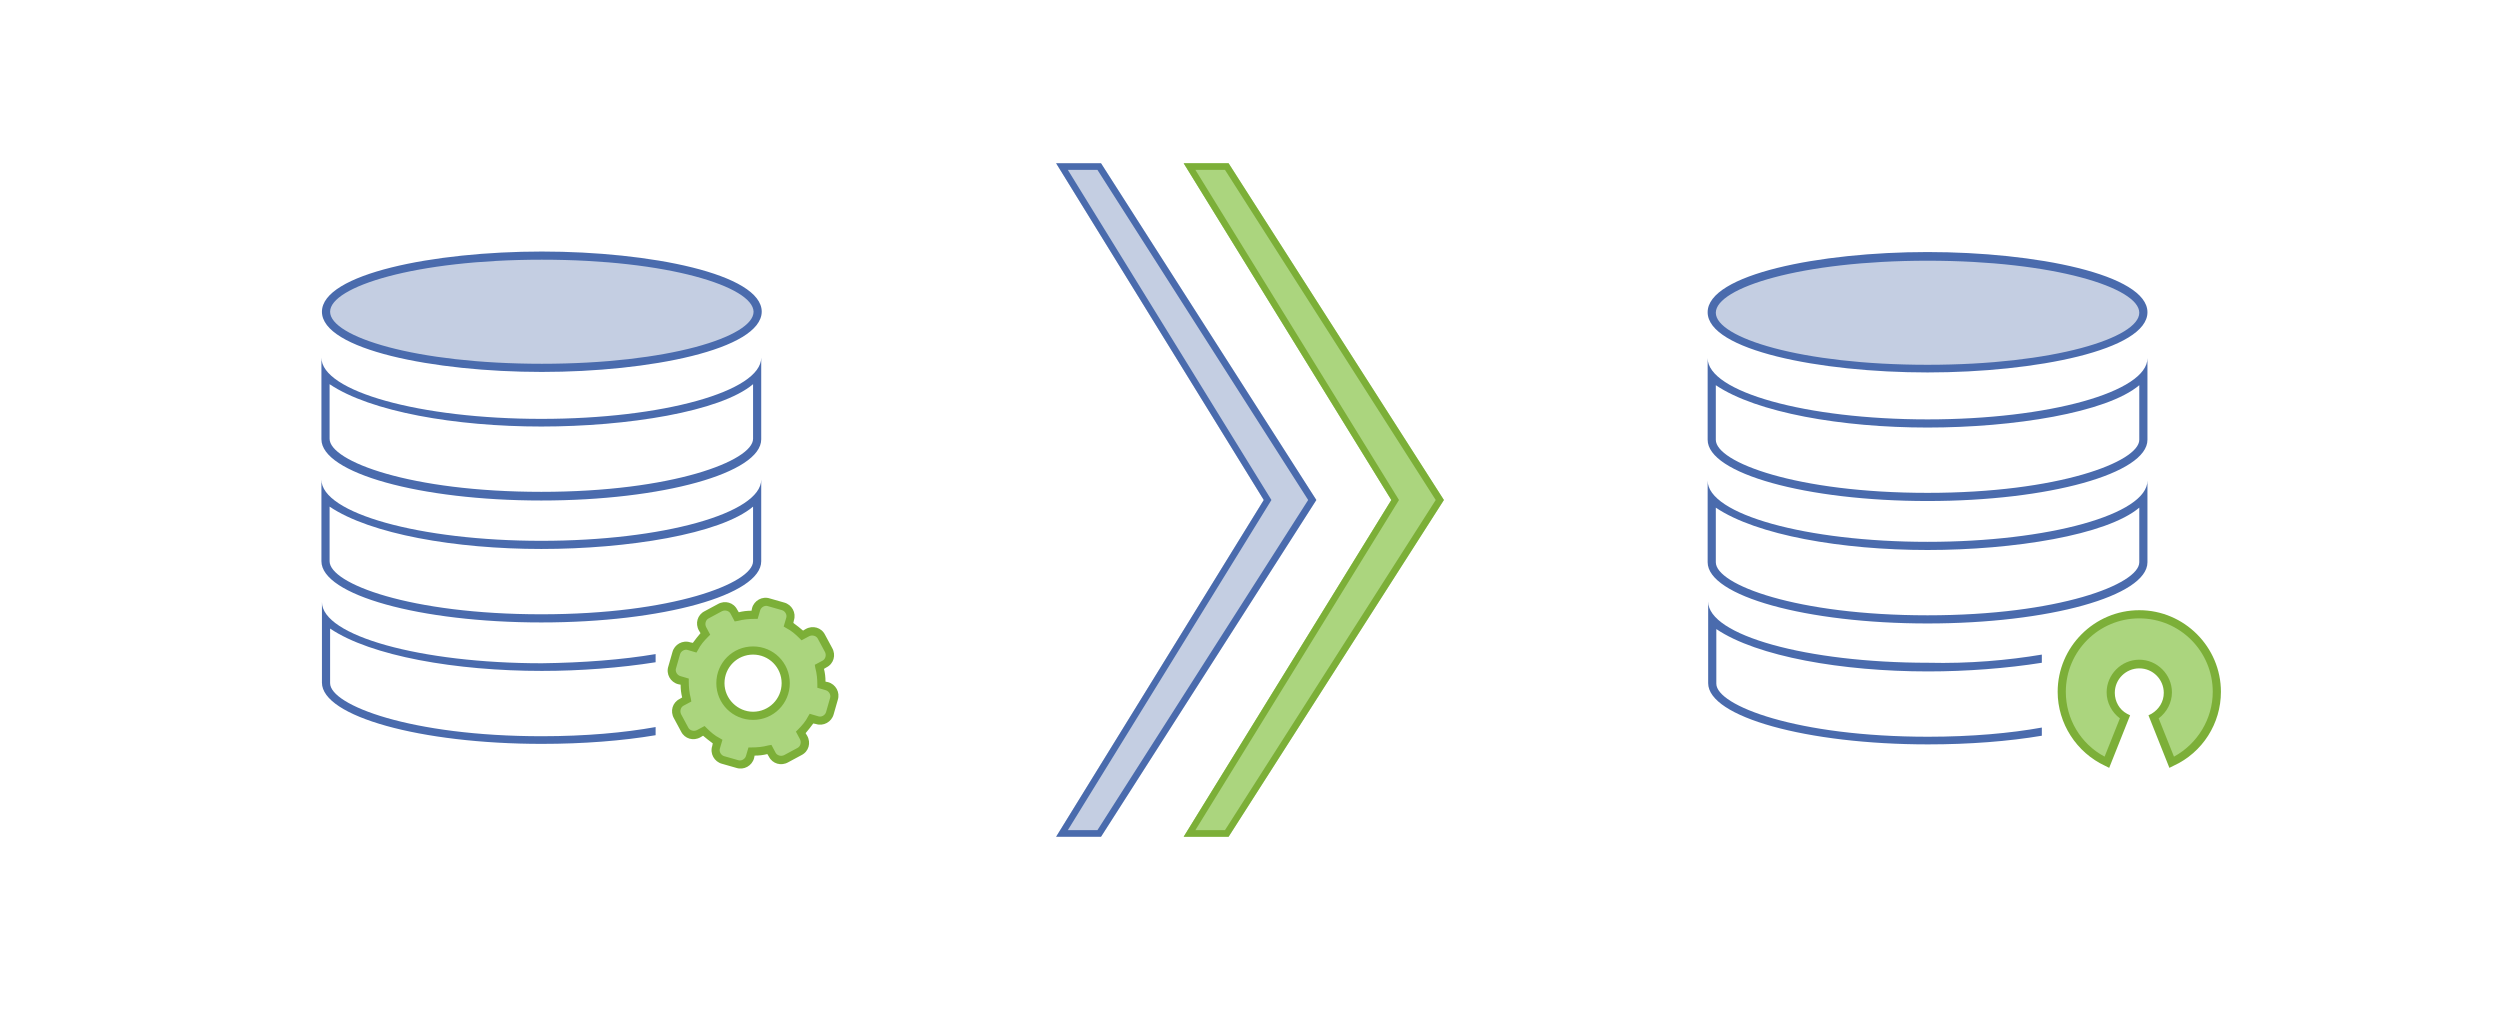 <?xml version="1.0" encoding="utf-8"?>
<svg version="1.1" id="Layer_1" xmlns="http://www.w3.org/2000/svg" xmlns:xlink="http://www.w3.org/1999/xlink" x="0px" y="0px"
	 width="490px" height="200px" viewBox="-234 181 490 200" style="enable-background:new -234 181 490 200;" xml:space="preserve">
<style type="text/css">
	.st0{fill:#C4CEE2;}
	.st1{fill:#4A6BAD;}
	.st2{fill:#ABD57E;}
	.st3{fill:#7CAF38;}
</style>
<g id="Group-22" transform="translate(197, 24)">
	<polygon id="Rectangle_1_" class="st0" points="-224,189 -215.2,189 -173,255 -215.2,321 -224,321 -183.3,255 	"/>
	<path id="Rectangle_2_" class="st1" d="M-221.7,190.3l39.9,64.7l-39.9,64.7h5.8l41.3-64.7l-41.3-64.7H-221.7z M-224,189h8.8
		l42.2,66l-42.2,66h-8.8l40.7-66L-224,189z"/>
	<polygon id="Rectangle-Copy-5" class="st2" points="-199,189 -190.2,189 -148,255 -190.2,321 -199,321 -158.3,255 	"/>
	<path id="Rectangle-Copy-4" class="st3" d="M-196.7,190.3l39.9,64.7l-39.9,64.7h5.8l41.3-64.7l-41.3-64.7H-196.7z M-199,189h8.8
		l42.2,66l-42.2,66h-8.8l40.7-66L-199,189z"/>
</g>
<g id="database_3_" transform="translate(1629, 300)">
	<g id="data-copy_2_">
		<g id="Oval-Copy-5_4_">
			<ellipse class="st0" cx="-1756.8" cy="-57.9" rx="42.3" ry="11"/>
			<path class="st1" d="M-1756.8-46.1c-21.2,0-43.1-4.4-43.1-11.8c0-7.4,21.9-11.8,43.1-11.8s43.1,4.4,43.1,11.8
				C-1713.8-50.5-1735.7-46.1-1756.8-46.1z M-1756.8-68.1c-24.8,0-41.5,5.3-41.5,10.2c0,4.9,16.7,10.2,41.5,10.2s41.5-5.3,41.5-10.2
				C-1715.4-62.8-1732-68.1-1756.8-68.1z"/>
		</g>
		<g id="Fill-1_18_">
			<path class="st1" d="M-1713.8-48.9c0,6.6-19.3,12-43.1,12s-43.1-5.4-43.1-12v16c0,6.6,19.3,12,43.1,12s43.1-5.4,43.1-12V-48.9z
				 M-1715.4-44.1V-33c0,4.3-15.8,10.4-41.5,10.4s-41.5-6-41.5-10.4v-10.7c8,5.4,24.7,8.3,41.5,8.3s35.1-2.9,41.5-8.3V-44.1z"/>
		</g>
		<g id="Fill-1_19_">
			<path class="st1" d="M-1713.8-25c0,6.6-19.3,12-43.1,12s-43.1-5.4-43.1-12v16c0,6.6,19.3,12,43.1,12s43.1-5.4,43.1-12V-25z
				 M-1715.4-20.2V-9c0,4.3-15.8,10.4-41.5,10.4s-41.5-6-41.5-10.4v-10.7c8,5.4,24.7,8.3,41.5,8.3s35.1-2.9,41.5-8.3V-20.2z"/>
		</g>
		<g id="Combined-Shape_40_">
			<path class="st1" d="M-1734.5,9.2v1.6c-6.9,1.1-14.8,1.7-22.3,1.7c-16.8,0-33.5-2.9-41.5-8.3v10.7c0,4.3,15.8,10.4,41.5,10.4
				c8.6,0,16.2-0.7,22.3-1.8v1.6c-6.5,1.1-14.2,1.7-22.3,1.7c-23.8,0-43.1-5.4-43.1-12V-1c0,6.6,19.3,12,43.1,12
				C-1748.7,10.9-1741,10.3-1734.5,9.2z"/>
		</g>
		<g id="Shape_48_">
			<path class="st2" d="M-1714.8,0.4c0.3-1.1,1.4-1.7,2.5-1.4l2.8,0.8c1.1,0.3,1.7,1.4,1.4,2.5l-0.3,1.1c1,0.6,1.9,1.3,2.7,2.2
				l1-0.5c1-0.5,2.2-0.2,2.7,0.8l1.4,2.6c0.5,1,0.2,2.2-0.8,2.7l-1,0.5c0.3,1.1,0.4,2.3,0.4,3.5l1.1,0.3c1.1,0.3,1.7,1.4,1.4,2.5
				l-0.8,2.8c-0.3,1.1-1.4,1.7-2.5,1.4l-1.1-0.3c-0.6,1-1.3,1.9-2.2,2.7l0.5,1c0.5,1,0.2,2.2-0.8,2.7l-2.6,1.4
				c-1,0.5-2.2,0.2-2.7-0.8l-0.5-1c-1.1,0.3-2.3,0.4-3.5,0.4l-0.3,1.1c-0.3,1.1-1.4,1.7-2.5,1.4l-2.8-0.8c-1.1-0.3-1.7-1.4-1.4-2.5
				l0.3-1.1c-1-0.6-1.9-1.3-2.7-2.2l-1,0.5c-1,0.5-2.2,0.2-2.7-0.8l-1.4-2.6c-0.5-1-0.2-2.2,0.8-2.7l1-0.5c-0.3-1.1-0.4-2.3-0.4-3.5
				l-1.1-0.3c-1.1-0.3-1.7-1.4-1.4-2.5l0.8-2.8c0.3-1.1,1.4-1.7,2.5-1.4l1.1,0.3c0.6-1,1.3-1.9,2.2-2.7l-0.5-1
				c-0.5-1-0.2-2.2,0.8-2.7l2.6-1.4c1-0.5,2.2-0.2,2.7,0.8l0.5,1c1.1-0.3,2.3-0.4,3.5-0.4L-1714.8,0.4z M-1715.4,21.3
				c3.5,0,6.4-2.9,6.4-6.4s-2.9-6.4-6.4-6.4c-3.5,0-6.4,2.9-6.4,6.4S-1718.9,21.3-1715.4,21.3z"/>
		</g>
		<g id="Shape_49_">
			<path class="st3" d="M-1714.5,2.3l-0.6,0c-1.1,0-2.2,0.1-3.3,0.4l-0.6,0.1l-0.8-1.5c-0.3-0.6-1.1-0.8-1.7-0.5l-2.6,1.4
				c-0.6,0.3-0.8,1.1-0.5,1.7l0.8,1.5l-0.4,0.4c-0.8,0.8-1.5,1.6-2,2.6l-0.3,0.5l-1.7-0.5c-0.6-0.2-1.3,0.2-1.5,0.8l-0.8,2.8
				c-0.2,0.6,0.2,1.3,0.8,1.5l1.7,0.5l0,0.6c0,1.1,0.1,2.2,0.4,3.3l0.1,0.6l-1.5,0.8c-0.6,0.3-0.8,1.1-0.5,1.7l1.4,2.6
				c0.3,0.6,1.1,0.8,1.7,0.5l1.5-0.8l0.4,0.4c0.8,0.8,1.6,1.5,2.6,2l0.5,0.3l-0.5,1.7c-0.2,0.6,0.2,1.3,0.8,1.5l2.8,0.8
				c0.6,0.2,1.3-0.2,1.5-0.8l0.5-1.7l0.6,0c1.1,0,2.2-0.1,3.3-0.4l0.6-0.1l0.8,1.5c0.3,0.6,1.1,0.8,1.7,0.5l2.6-1.4
				c0.6-0.3,0.8-1.1,0.5-1.7l-0.8-1.5l0.4-0.4c0.8-0.8,1.5-1.6,2-2.6l0.3-0.5l1.7,0.5c0.6,0.2,1.3-0.2,1.5-0.8l0.8-2.8
				c0.2-0.6-0.2-1.3-0.8-1.5l-1.7-0.5l0-0.6c0-1.1-0.1-2.2-0.4-3.3l-0.1-0.6l1.5-0.8c0.6-0.3,0.8-1.1,0.5-1.7l-1.4-2.6
				c-0.3-0.6-1.1-0.8-1.7-0.5l-1.5,0.8l-0.4-0.4c-0.8-0.8-1.6-1.5-2.6-2l-0.5-0.3l0.5-1.7c0.2-0.6-0.2-1.3-0.8-1.5l-2.8-0.8
				c-0.6-0.2-1.3,0.2-1.5,0.8L-1714.5,2.3z M-1715.6,0.2c0.4-1.5,2-2.4,3.5-1.9l2.8,0.8c1.5,0.4,2.4,2,1.9,3.5l-0.1,0.5
				c0.7,0.5,1.3,1,1.9,1.5l0.5-0.3c1.4-0.8,3.1-0.3,3.8,1.1l1.4,2.6c0.8,1.4,0.3,3.1-1.1,3.8l-0.5,0.3c0.2,0.8,0.3,1.6,0.3,2.5
				l0.5,0.1c1.5,0.4,2.4,2,1.9,3.5l-0.8,2.8c-0.4,1.5-2,2.4-3.5,1.9l-0.5-0.1c-0.5,0.7-1,1.3-1.5,1.9l0.3,0.5
				c0.8,1.4,0.3,3.1-1.1,3.8l-2.6,1.4c-1.4,0.8-3.1,0.3-3.8-1.1l-0.3-0.5c-0.8,0.2-1.6,0.3-2.5,0.3l-0.1,0.5c-0.4,1.5-2,2.4-3.5,1.9
				l-2.8-0.8c-1.5-0.4-2.4-2-1.9-3.5l0.1-0.5c-0.7-0.5-1.3-1-1.9-1.5l-0.5,0.3c-1.4,0.8-3.1,0.3-3.8-1.1l-1.4-2.6
				c-0.8-1.4-0.3-3.1,1.1-3.8l0.5-0.3c-0.2-0.8-0.3-1.6-0.3-2.5l-0.5-0.1c-1.5-0.4-2.4-2-1.9-3.5l0.8-2.8c0.4-1.5,2-2.4,3.5-1.9
				l0.5,0.1c0.5-0.7,1-1.3,1.5-1.9l-0.3-0.5c-0.8-1.4-0.3-3.1,1.1-3.8l2.6-1.4c1.4-0.8,3.1-0.3,3.8,1.1l0.3,0.5
				c0.8-0.2,1.6-0.3,2.5-0.3L-1715.6,0.2z M-1715.4,22.1c-4,0-7.2-3.2-7.2-7.2s3.2-7.2,7.2-7.2c4,0,7.2,3.2,7.2,7.2
				S-1711.4,22.1-1715.4,22.1z M-1715.4,20.5c3.1,0,5.6-2.5,5.6-5.6s-2.5-5.6-5.6-5.6c-3.1,0-5.6,2.5-5.6,5.6
				S-1718.4,20.5-1715.4,20.5z"/>
		</g>
	</g>
</g>
<g id="database_1_" transform="translate(1629, 72)">
	<g id="data-copy_1_">
		<g id="Oval-Copy-5_2_">
			<ellipse class="st0" cx="-1485.2" cy="170.3" rx="42.3" ry="11"/>
			<path class="st1" d="M-1485.2,182c-21.2,0-43.1-4.4-43.1-11.8c0-7.4,21.9-11.8,43.1-11.8c21.2,0,43.1,4.4,43.1,11.8
				C-1442.1,177.6-1464,182-1485.2,182z M-1485.2,160.1c-24.8,0-41.5,5.3-41.5,10.2c0,4.9,16.7,10.2,41.5,10.2
				c24.8,0,41.5-5.3,41.5-10.2C-1443.7,165.4-1460.4,160.1-1485.2,160.1z"/>
		</g>
		<g id="Fill-1_16_">
			<path class="st1" d="M-1442.1,179.2c0,6.6-19.3,12-43.1,12c-23.8,0-43.1-5.4-43.1-12v16c0,6.6,19.3,12,43.1,12
				c23.8,0,43.1-5.4,43.1-12V179.2z M-1443.7,184v11.2c0,4.3-15.8,10.4-41.5,10.4c-25.7,0-41.5-6-41.5-10.4v-10.7
				c8,5.4,24.7,8.3,41.5,8.3s35.1-2.9,41.5-8.3V184z"/>
		</g>
		<g id="Fill-1_17_">
			<path class="st1" d="M-1442.1,203.2c0,6.6-19.3,12-43.1,12c-23.8,0-43.1-5.4-43.1-12v16c0,6.6,19.3,12,43.1,12
				c23.8,0,43.1-5.4,43.1-12V203.2z M-1443.7,208v11.2c0,4.3-15.8,10.4-41.5,10.4c-25.7,0-41.5-6-41.5-10.4v-10.7
				c8,5.4,24.7,8.3,41.5,8.3s35.1-2.9,41.5-8.3V208z"/>
		</g>
		<g id="Combined-Shape_36_">
			<path class="st1" d="M-1462.8,237.3v1.6c-6.9,1.1-14.8,1.7-22.3,1.7c-16.8,0-33.5-2.9-41.5-8.3v10.7c0,4.3,15.8,10.4,41.5,10.4
				c8.6,0,16.2-0.7,22.3-1.8v1.6c-6.5,1.1-14.2,1.7-22.3,1.7c-23.8,0-43.1-5.4-43.1-12v-16c0,6.6,19.3,12,43.1,12
				C-1477,239.1-1469.4,238.4-1462.8,237.3z"/>
		</g>
	</g>
	<g id="Path_52_">
		<path class="st2" d="M-1450.1,258.4l3.6-8.9c-1.7-1-2.8-2.8-2.8-4.8c0-3.1,2.5-5.6,5.6-5.6s5.6,2.5,5.6,5.6c0,2-1.1,3.9-2.8,4.8
			l3.6,8.9c5.3-2.5,8.8-7.8,8.8-13.8c0-8.4-6.8-15.2-15.2-15.2c-8.4,0-15.2,6.8-15.2,15.2C-1458.9,250.6-1455.4,256-1450.1,258.4z"
			/>
		<path class="st3" d="M-1437.8,259.5l-4.1-10.3l0.6-0.3c1.5-0.9,2.4-2.4,2.4-4.1c0-2.6-2.1-4.8-4.8-4.8c-2.6,0-4.8,2.1-4.8,4.8
			c0,1.7,0.9,3.3,2.4,4.1l0.6,0.3l-4.1,10.3l-0.8-0.4c-5.6-2.6-9.3-8.3-9.3-14.5c0-8.8,7.2-16,16-16c8.8,0,16,7.2,16,16
			c0,6.2-3.6,11.9-9.3,14.5L-1437.8,259.5z M-1439.9,249.8l3,7.5c4.6-2.5,7.6-7.4,7.6-12.7c0-7.9-6.4-14.4-14.4-14.4
			c-7.9,0-14.4,6.4-14.4,14.4c0,5.3,2.9,10.2,7.6,12.7l3-7.5c-1.6-1.2-2.6-3.1-2.6-5.1c0-3.5,2.9-6.4,6.4-6.4c3.5,0,6.4,2.9,6.4,6.4
			C-1437.3,246.7-1438.3,248.6-1439.9,249.8z"/>
	</g>
</g>
</svg>
